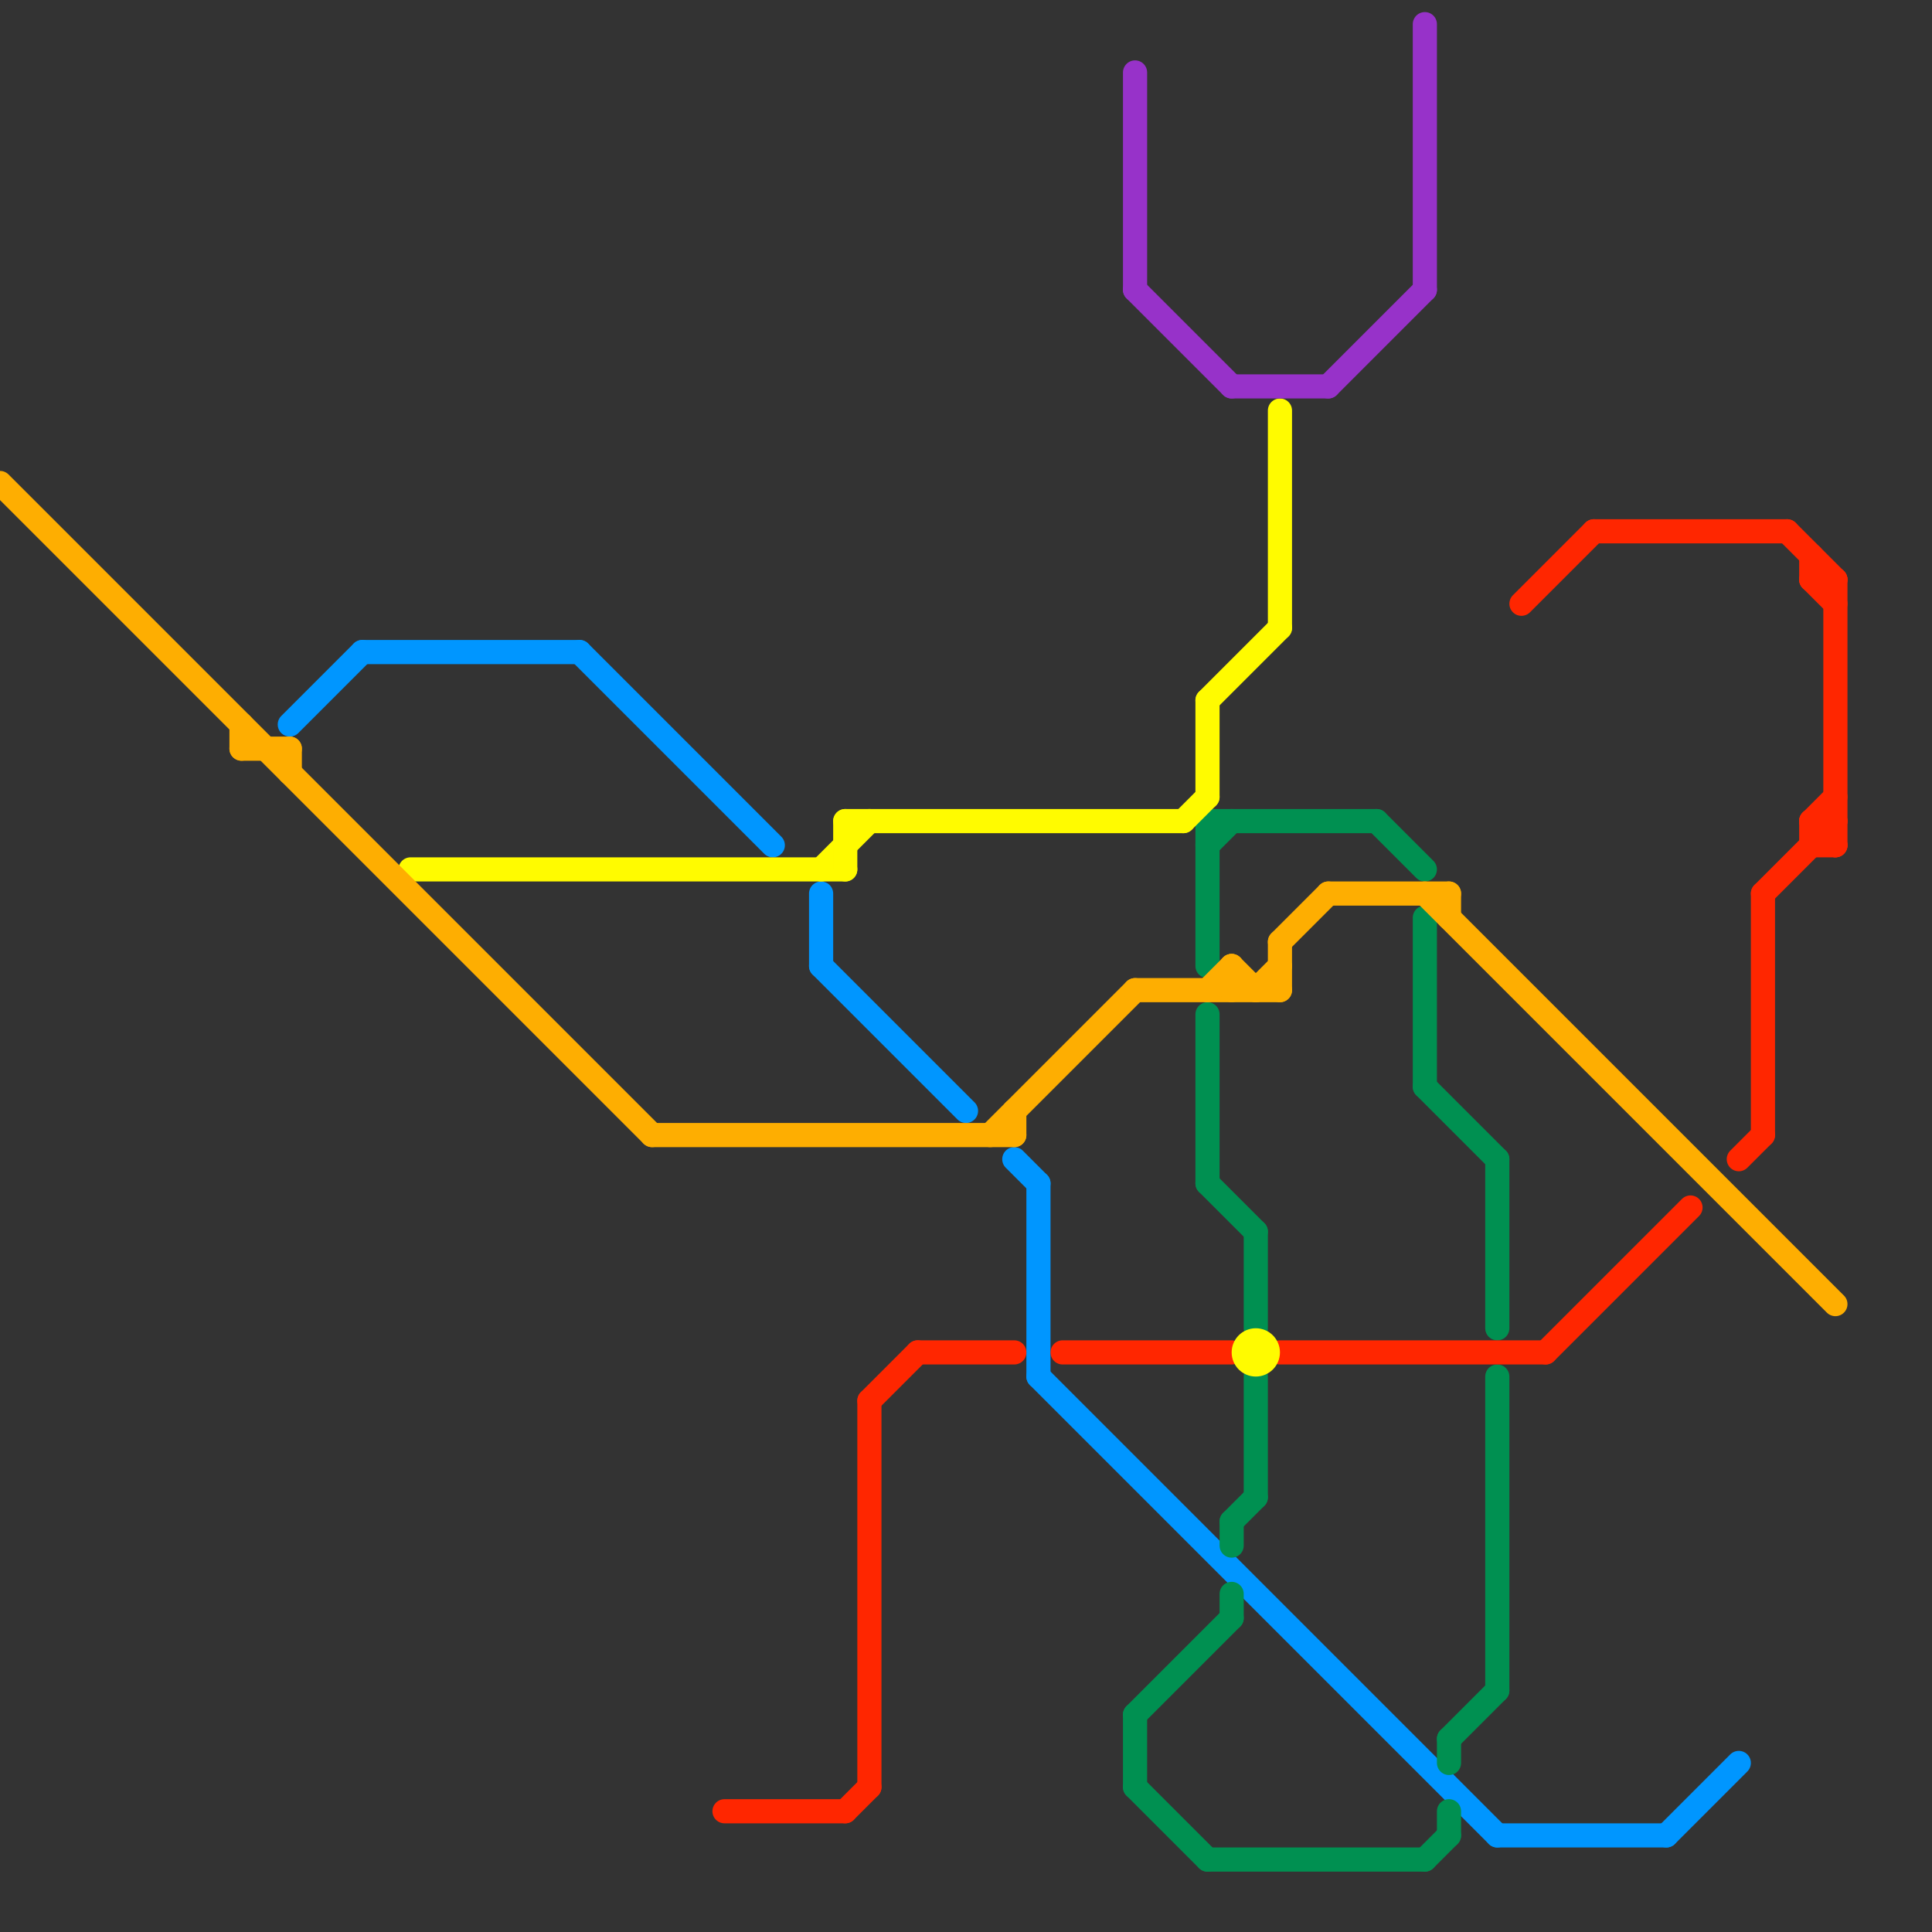 
<svg version="1.1" xmlns="http://www.w3.org/2000/svg" viewBox="0 0 80 80">
<rect x="0" y="0" width="80" height="80" fill="#333333" stroke="none"/>
<style>text { font: 1px Helvetica; font-weight: 600; white-space: pre; dominant-baseline: central; } line { stroke-width: 1; fill: none; stroke-linecap: round; stroke-linejoin: round; } .c0 { stroke: #0096ff } .c1 { stroke: #009051 } .c2 { stroke: #ff2600 } .c3 { stroke: #fffb00 } .c4 { stroke: #9732c9 } .c5 { stroke: #feae01 }</style><defs><g id="wm-xf"><circle r="1.2" fill="#000"/><circle r="0.9" fill="#fff"/><circle r="0.6" fill="#000"/><circle r="0.3" fill="#fff"/></g><g id="wm"><circle r="0.6" fill="#000"/><circle r="0.3" fill="#fff"/></g></defs><line class="c0" x1="62" y1="76" x2="69" y2="76"/><line class="c0" x1="43" y1="49" x2="43" y2="57"/><line class="c0" x1="15" y1="27" x2="24" y2="27"/><line class="c0" x1="12" y1="30" x2="15" y2="27"/><line class="c0" x1="42" y1="48" x2="43" y2="49"/><line class="c0" x1="34" y1="40" x2="40" y2="46"/><line class="c0" x1="43" y1="57" x2="62" y2="76"/><line class="c0" x1="34" y1="37" x2="34" y2="40"/><line class="c0" x1="69" y1="76" x2="72" y2="73"/><line class="c0" x1="24" y1="27" x2="32" y2="35"/><line class="c1" x1="51" y1="63" x2="52" y2="62"/><line class="c1" x1="62" y1="57" x2="62" y2="70"/><line class="c1" x1="60" y1="75" x2="60" y2="76"/><line class="c1" x1="59" y1="38" x2="59" y2="45"/><line class="c1" x1="60" y1="72" x2="62" y2="70"/><line class="c1" x1="62" y1="48" x2="62" y2="55"/><line class="c1" x1="59" y1="45" x2="62" y2="48"/><line class="c1" x1="60" y1="72" x2="60" y2="73"/><line class="c1" x1="59" y1="77" x2="60" y2="76"/><line class="c1" x1="47" y1="71" x2="47" y2="74"/><line class="c1" x1="52" y1="57" x2="52" y2="62"/><line class="c1" x1="50" y1="49" x2="52" y2="51"/><line class="c1" x1="47" y1="74" x2="50" y2="77"/><line class="c1" x1="50" y1="42" x2="50" y2="49"/><line class="c1" x1="52" y1="51" x2="52" y2="55"/><line class="c1" x1="50" y1="34" x2="57" y2="34"/><line class="c1" x1="57" y1="34" x2="59" y2="36"/><line class="c1" x1="51" y1="63" x2="51" y2="64"/><line class="c1" x1="51" y1="66" x2="51" y2="67"/><line class="c1" x1="47" y1="71" x2="51" y2="67"/><line class="c1" x1="50" y1="34" x2="50" y2="40"/><line class="c1" x1="50" y1="77" x2="59" y2="77"/><line class="c1" x1="50" y1="35" x2="51" y2="34"/><line class="c2" x1="38" y1="56" x2="42" y2="56"/><line class="c2" x1="75" y1="34" x2="75" y2="35"/><line class="c2" x1="35" y1="75" x2="36" y2="74"/><line class="c2" x1="75" y1="34" x2="76" y2="33"/><line class="c2" x1="75" y1="24" x2="76" y2="25"/><line class="c2" x1="36" y1="58" x2="36" y2="74"/><line class="c2" x1="74" y1="22" x2="76" y2="24"/><line class="c2" x1="76" y1="24" x2="76" y2="35"/><line class="c2" x1="75" y1="35" x2="76" y2="35"/><line class="c2" x1="73" y1="37" x2="76" y2="34"/><line class="c2" x1="73" y1="37" x2="73" y2="47"/><line class="c2" x1="36" y1="58" x2="38" y2="56"/><line class="c2" x1="75" y1="23" x2="75" y2="24"/><line class="c2" x1="66" y1="22" x2="74" y2="22"/><line class="c2" x1="75" y1="24" x2="76" y2="24"/><line class="c2" x1="72" y1="48" x2="73" y2="47"/><line class="c2" x1="75" y1="34" x2="76" y2="35"/><line class="c2" x1="44" y1="56" x2="51" y2="56"/><line class="c2" x1="30" y1="75" x2="35" y2="75"/><line class="c2" x1="53" y1="56" x2="64" y2="56"/><line class="c2" x1="75" y1="34" x2="76" y2="34"/><line class="c2" x1="64" y1="56" x2="70" y2="50"/><line class="c2" x1="63" y1="25" x2="66" y2="22"/><line class="c3" x1="17" y1="36" x2="35" y2="36"/><line class="c3" x1="34" y1="36" x2="36" y2="34"/><line class="c3" x1="49" y1="34" x2="50" y2="33"/><line class="c3" x1="35" y1="34" x2="49" y2="34"/><line class="c3" x1="53" y1="17" x2="53" y2="26"/><line class="c3" x1="50" y1="29" x2="53" y2="26"/><line class="c3" x1="50" y1="29" x2="50" y2="33"/><line class="c3" x1="35" y1="34" x2="35" y2="36"/><circle cx="52" cy="56" r="1" fill="#fffb00" /><line class="c4" x1="47" y1="12" x2="51" y2="16"/><line class="c4" x1="51" y1="16" x2="55" y2="16"/><line class="c4" x1="47" y1="3" x2="47" y2="12"/><line class="c4" x1="55" y1="16" x2="59" y2="12"/><line class="c4" x1="59" y1="1" x2="59" y2="12"/><line class="c5" x1="53" y1="39" x2="55" y2="37"/><line class="c5" x1="12" y1="31" x2="12" y2="32"/><line class="c5" x1="0" y1="20" x2="27" y2="47"/><line class="c5" x1="50" y1="41" x2="51" y2="40"/><line class="c5" x1="27" y1="47" x2="42" y2="47"/><line class="c5" x1="60" y1="37" x2="60" y2="38"/><line class="c5" x1="41" y1="47" x2="47" y2="41"/><line class="c5" x1="51" y1="40" x2="52" y2="41"/><line class="c5" x1="47" y1="41" x2="53" y2="41"/><line class="c5" x1="10" y1="30" x2="10" y2="31"/><line class="c5" x1="42" y1="46" x2="42" y2="47"/><line class="c5" x1="55" y1="37" x2="60" y2="37"/><line class="c5" x1="10" y1="31" x2="12" y2="31"/><line class="c5" x1="52" y1="41" x2="53" y2="40"/><line class="c5" x1="59" y1="37" x2="76" y2="54"/><line class="c5" x1="51" y1="40" x2="51" y2="41"/><line class="c5" x1="53" y1="39" x2="53" y2="41"/>
</svg>
